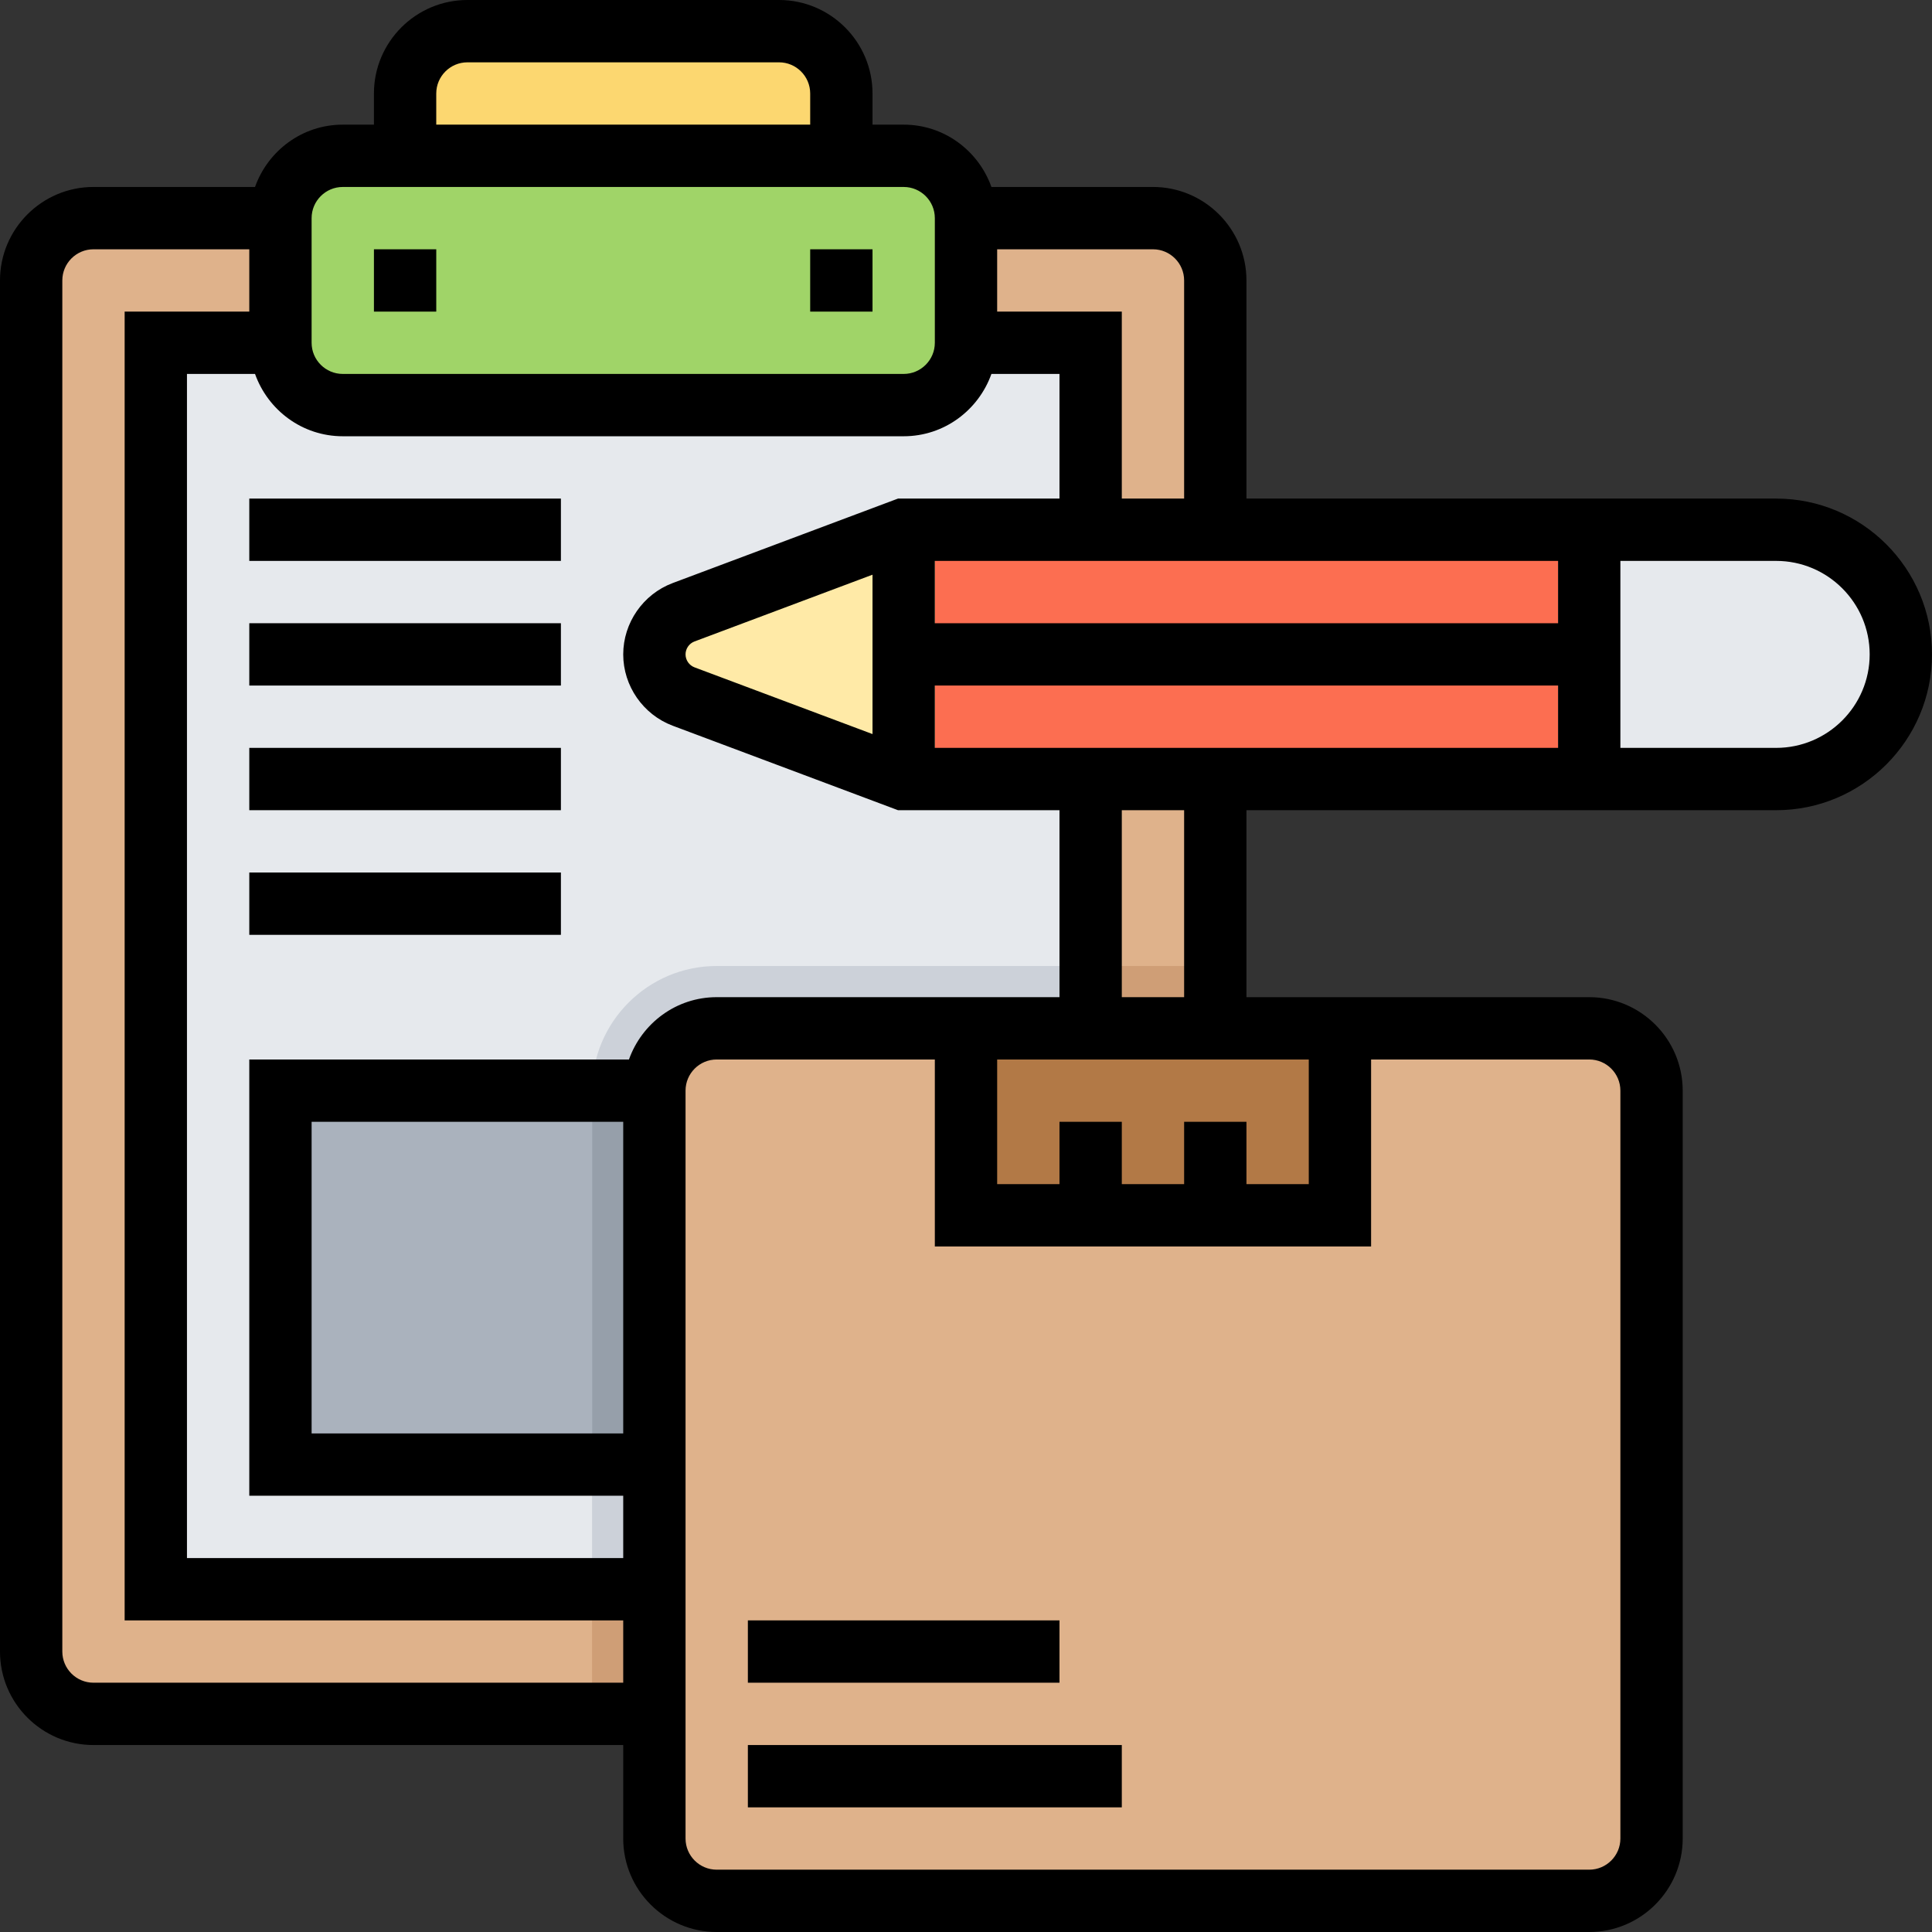 <svg height="496pt" viewBox="0 0 496 496" width="496pt" xmlns="http://www.w3.org/2000/svg"><rect x="0" y="0" width="496" height="496" fill="#333333" stroke="none"/><path d="m200 8h-80c-8.832 0-16 7.168-16 16v16h112v-16c0-8.832-7.168-16-16-16zm0 0" fill="#fcd770"/><path d="m312 440h-288c-8.84 0-16-7.168-16-16v-352c0-8.832 7.16-16 16-16h272c8.832 0 16 7.168 16 16zm0 0" fill="#dfb28b"/><path d="m280 408h-240v-320h240zm0 0" fill="#e6e9ed"/><path d="m72 280h96v96h-96zm0 0" fill="#aab2bd"/><path d="m280 408v-160h-96c-17.648 0-32 14.352-32 32v128zm0 0" fill="#ccd1d9"/><path d="m152 280h16v96h-16zm0 0" fill="#969faa"/><path d="m280 248h32v23h-32zm0 0" fill="#cf9e76"/><path d="m152 408h23v31.504h-23zm0 0" fill="#cf9e76"/><path d="m408 488h-224c-8.84 0-16-7.168-16-16v-192c0-8.832 7.16-16 16-16h224c8.832 0 16 7.168 16 16v192c0 8.832-7.168 16-16 16zm0 0" fill="#dfb28b"/><path d="m232 40h-144c-8.84 0-16 7.168-16 16v32c0 8.832 7.16 16 16 16h144c8.832 0 16-7.168 16-16v-32c0-8.832-7.168-16-16-16zm0 0" fill="#a0d468"/><path d="m232 200h224c17.672 0 32-14.328 32-32s-14.328-32-32-32h-224l-56.512 21.184c-4.504 1.695-7.488 6-7.488 10.816s2.984 9.121 7.488 10.816zm0 0" fill="#fc6e51"/><path d="m232 136-56.512 21.184c-4.504 1.695-7.488 6-7.488 10.816s2.984 9.121 7.488 10.816l56.512 21.184h8v-64zm0 0" fill="#ffeaa7"/><path d="m488 168c0-17.672-14.328-32-32-32h-56v64h56c17.672 0 32-14.328 32-32zm0 0" fill="#e6e9ed"/><path d="m248 264h96v48h-96zm0 0" fill="#b27946"/><path d="m456 128h-136v-56c0-13.23-10.77-24-24-24h-41.473c-3.312-9.289-12.113-16-22.527-16h-8v-8c0-13.23-10.77-24-24-24h-80c-13.23 0-24 10.77-24 24v8h-8c-10.414 0-19.215 6.711-22.527 16h-41.473c-13.23 0-24 10.77-24 24v352c0 13.23 10.77 24 24 24h136v24c0 13.23 10.77 24 24 24h224c13.23 0 24-10.77 24-24v-192c0-13.23-10.77-24-24-24h-88v-48h136c22.055 0 40-17.945 40-40s-17.945-40-40-40zm-152 160v16h-16v-16h-16v16h-16v-32h80v32h-16v-16zm-120-32c-10.414 0-19.215 6.711-22.527 16h-97.473v112h96v16h-112v-304h17.473c3.312 9.289 12.113 16 22.527 16h144c10.414 0 19.215-6.711 22.527-16h17.473v32h-41.457l-57.863 21.695c-7.582 2.855-12.68 10.207-12.68 18.305s5.098 15.449 12.68 18.305l57.863 21.695h41.457v48zm-24 32v80h-80v-80zm18.305-116.672c-1.375-.52-2.305-1.855-2.305-3.328s.93-2.809 2.305-3.32l45.695-17.137v40.914zm61.695 20.672v-16h160v16zm160-32h-160v-16h160zm-96-88v56h-16v-48h-32v-16h40c4.414 0 8 3.594 8 8zm-192-48c0-4.406 3.586-8 8-8h80c4.414 0 8 3.594 8 8v8h-96zm-32 32c0-4.406 3.586-8 8-8h144c4.414 0 8 3.594 8 8v32c0 4.406-3.586 8-8 8h-144c-4.414 0-8-3.594-8-8zm-56 376c-4.414 0-8-3.586-8-8v-352c0-4.406 3.586-8 8-8h40v16h-32v336h128v16zm392-152v192c0 4.414-3.586 8-8 8h-224c-4.414 0-8-3.586-8-8v-192c0-4.414 3.586-8 8-8h56v48h112v-48h56c4.414 0 8 3.586 8 8zm-112-24h-16v-48h16zm152-64h-40v-48h40c13.23 0 24 10.77 24 24s-10.77 24-24 24zm0 0"/><path d="m192 448h96v16h-96zm0 0"/><path d="m192 416h80v16h-80zm0 0"/><path d="m96 64h16v16h-16zm0 0"/><path d="m208 64h16v16h-16zm0 0"/><path d="m64 128h80v16h-80zm0 0"/><path d="m64 160h80v16h-80zm0 0"/><path d="m64 192h80v16h-80zm0 0"/><path d="m64 224h80v16h-80zm0 0"/></svg>